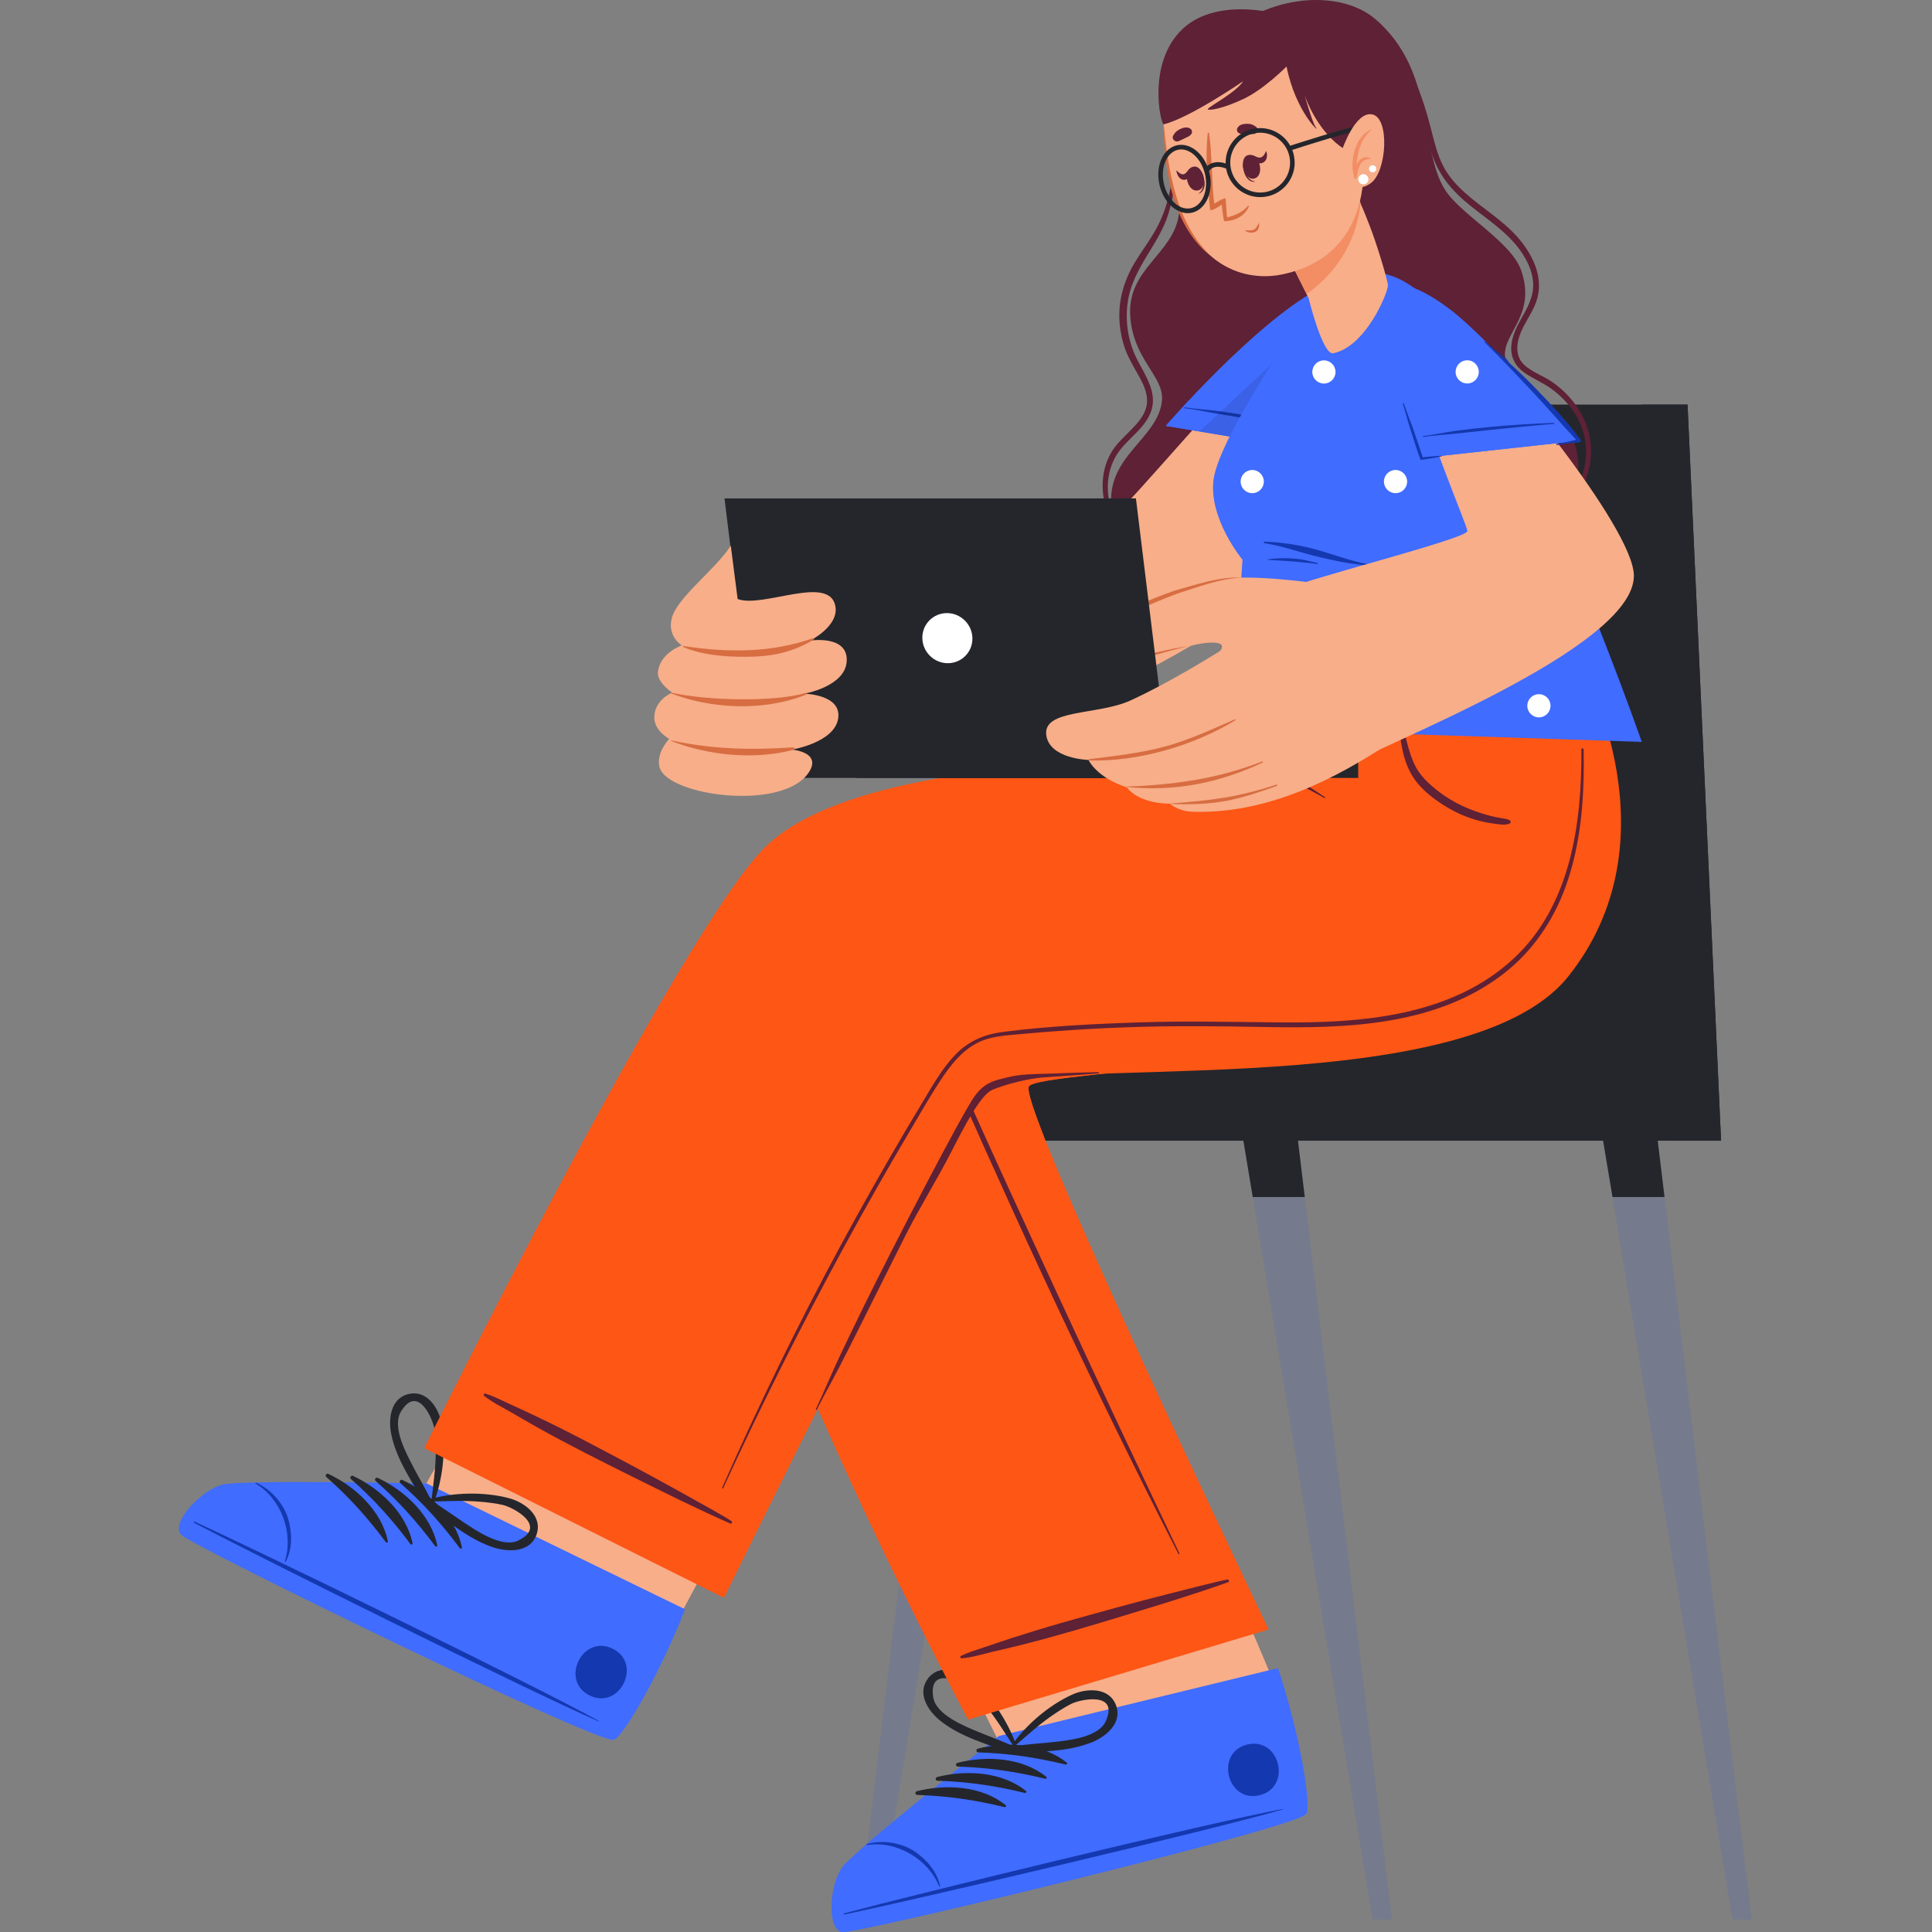 <svg width="100" height="100" viewBox="0 0 100 100" fill="none" xmlns="http://www.w3.org/2000/svg">
<rect x="0" y="0" width="100" height="100" fill="#808080" stroke="none"/>
<g id="Frame 156">
<g id="Group">
<g id="Group_2">
<g id="Group_3">
<path id="Vector" d="M52.555 56.457L51.639 61.957L45.429 99.35H44.429L48.943 61.957L49.612 56.457H52.555Z" fill="#757B8D"/>
<path id="Vector_2" d="M49.612 56.457H52.555L51.639 61.957H48.943L49.612 56.457Z" fill="#24262C"/>
</g>
<g id="Group_4">
<path id="Vector_3" d="M72.047 99.35H71.046L64.839 61.957L63.924 56.457H66.867L67.533 61.957L72.047 99.35Z" fill="#757B8D"/>
<path id="Vector_4" d="M66.869 56.457L67.535 61.957H64.842L63.926 56.457H66.869Z" fill="#24262C"/>
</g>
<g id="Group_5">
<path id="Vector_5" d="M90.668 99.35H89.667L83.46 61.957L82.542 56.457H85.488L86.154 61.957L90.668 99.35Z" fill="#757B8D"/>
<path id="Vector_6" d="M86.156 61.957H83.463L82.544 56.457H85.49L86.156 61.957Z" fill="#24262C"/>
</g>
<path id="Vector_7" d="M89.082 59.043H43.593V54.249H60.623L66.347 20.941H87.347L89.082 59.043Z" fill="#24262C"/>
<path id="Vector_8" d="M89.082 59.043H86.602L84.988 20.941H87.347L89.082 59.043Z" fill="#24262C"/>
</g>
<g id="Group_6">
<g id="Group_7">
<g id="Group_8">
<g id="Group_9">
<path id="Vector_9" d="M43.69 99.902C44.513 99.981 66.916 94.619 67.618 93.891C67.704 93.809 67.261 91.774 66.611 88.995L66.598 88.939C66.191 87.177 59.65 72.941 59.65 72.941L45.13 77.007L51.74 90.219C51.74 90.219 49.008 92.194 46.668 94.071C46.668 94.075 46.662 94.074 46.662 94.078C45.215 95.23 43.968 96.266 43.706 96.601C43.02 97.477 42.863 99.83 43.686 99.902H43.69Z" fill="#F7AE89"/>
<path id="Vector_10" d="M43.694 99.897C44.514 99.976 66.918 94.614 67.626 93.889C67.712 93.807 67.269 91.772 66.619 88.993L66.606 88.94C66.458 88.284 65.448 85.892 64.251 83.148C61.862 83.795 53.297 86.118 50.183 87.083L51.748 90.214C51.748 90.214 49.019 92.192 46.676 94.066C46.676 94.066 46.676 94.066 46.676 94.073C45.23 95.225 43.983 96.261 43.717 96.596C43.032 97.476 42.874 99.828 43.697 99.897H43.694Z" fill="#F7AE89"/>
<g id="Group_10">
<path id="Vector_11" d="M43.618 100.007C44.465 100.08 66.881 94.655 67.606 93.91C67.882 93.628 67.383 90.091 66.149 86.34L51.702 89.854C51.702 89.854 44.327 95.705 43.621 96.611C42.919 97.513 42.772 99.935 43.618 100.007Z" fill="#406CFF"/>
<g id="Group_11">
<g id="Group_12">
<path id="Vector_12" d="M43.719 99.029C47.455 98.028 62.615 94.34 66.385 93.634C66.414 93.627 66.421 93.65 66.391 93.657C62.71 94.73 47.521 98.294 43.735 99.088C43.656 99.104 43.64 99.049 43.722 99.025L43.719 99.029Z" fill="#1438AF"/>
<path id="Vector_13" d="M44.864 95.453C45.747 95.2 46.721 95.413 47.335 95.827C47.925 96.224 48.499 96.844 48.66 97.632C48.663 97.654 48.624 97.664 48.614 97.641C48.043 96.224 46.393 95.252 44.874 95.499C44.845 95.505 44.831 95.459 44.864 95.453Z" fill="#1438AF"/>
<path id="Vector_14" d="M50.613 90.51C52.112 90.126 53.986 90.234 55.216 91.238C55.265 91.278 55.206 91.343 55.157 91.333C53.628 90.963 52.208 90.753 50.63 90.703C50.518 90.7 50.505 90.539 50.61 90.513L50.613 90.51Z" fill="#24262C"/>
<path id="Vector_15" d="M49.559 91.244C51.058 90.86 52.931 90.969 54.161 91.973C54.21 92.012 54.151 92.078 54.102 92.068C52.573 91.697 51.153 91.487 49.575 91.438C49.463 91.434 49.45 91.274 49.555 91.247L49.559 91.244Z" fill="#24262C"/>
<path id="Vector_16" d="M48.508 91.978C50.007 91.595 51.88 91.703 53.11 92.707C53.16 92.746 53.101 92.812 53.051 92.802C51.523 92.431 50.102 92.221 48.524 92.172C48.413 92.169 48.399 92.008 48.504 91.982L48.508 91.978Z" fill="#24262C"/>
<path id="Vector_17" d="M47.457 92.713C48.956 92.329 50.829 92.437 52.06 93.441C52.109 93.481 52.05 93.546 52.001 93.537C50.472 93.166 49.051 92.956 47.473 92.906C47.362 92.903 47.349 92.742 47.454 92.716L47.457 92.713Z" fill="#24262C"/>
<path id="Vector_18" d="M64.563 90.296C66.253 89.892 66.882 92.517 65.19 92.921C63.5 93.325 62.87 90.7 64.563 90.296Z" fill="#1438AF"/>
</g>
<path id="Vector_19" d="M48.019 86.892C48.63 86.075 49.735 86.462 50.365 87.004C51.382 87.883 52.264 89.245 52.661 90.521C52.671 90.554 52.652 90.571 52.625 90.577C52.619 90.692 52.514 90.813 52.386 90.764C51.136 90.282 49.739 89.921 48.675 89.071C48.052 88.575 47.445 87.666 48.023 86.895L48.019 86.892ZM50.637 89.642C51.248 89.895 51.864 90.114 52.465 90.39C52.015 89.704 51.595 89.005 51.077 88.365C50.831 88.06 50.569 87.752 50.283 87.483C49.837 87.066 48.056 86.163 48.301 87.837C48.436 88.759 49.912 89.34 50.637 89.642Z" fill="#24262C"/>
<path id="Vector_20" d="M56.531 90.173C55.271 90.691 53.828 90.645 52.493 90.757C52.355 90.77 52.286 90.622 52.312 90.511C52.289 90.501 52.273 90.475 52.292 90.448C53.031 89.336 54.261 88.276 55.484 87.718C56.239 87.374 57.41 87.314 57.768 88.269C58.102 89.172 57.266 89.871 56.531 90.176V90.173ZM57.23 89.096C57.935 87.561 55.973 87.925 55.429 88.201C55.078 88.378 54.743 88.601 54.418 88.824C53.742 89.293 53.142 89.848 52.519 90.376C53.172 90.281 53.825 90.242 54.481 90.173C55.261 90.087 56.839 89.943 57.23 89.096Z" fill="#24262C"/>
</g>
</g>
</g>
<g id="Group_13">
<path id="Vector_21" d="M50.107 89.008L65.663 84.342C65.663 84.342 52.843 57.614 53.246 56.256C53.515 55.347 72.74 55.284 78.376 50.224C84.209 44.987 79.668 34.699 79.668 34.699L63.505 34.617C63.505 34.617 63.783 37.991 63.163 38.516C62.757 38.867 40.658 40.809 36.426 48.938C32.585 56.315 50.11 89.012 50.11 89.012L50.107 89.008Z" fill="#FE5615"/>
<path id="Vector_22" d="M53.24 56.251C53.171 56.481 53.483 57.442 54.051 58.876L42.434 73.154C38.291 63.707 34.396 52.815 36.417 48.933C40.649 40.805 62.748 38.859 63.157 38.511C63.771 37.986 63.495 34.609 63.495 34.609L73.754 34.662L56.705 55.611C54.651 55.838 53.309 56.015 53.24 56.251Z" fill="#FE5615"/>
<g id="Group_14">
<path id="Vector_23" d="M49.722 85.719C50.125 85.516 50.568 85.391 50.991 85.247C51.441 85.096 51.89 84.941 52.34 84.794C53.229 84.508 54.118 84.236 55.017 83.98C56.824 83.468 58.632 82.969 60.453 82.507C61.401 82.267 63.435 81.739 63.559 81.758C63.618 81.768 63.635 81.87 63.579 81.89C61.821 82.52 60.036 83.058 58.251 83.603C56.47 84.147 54.682 84.682 52.878 85.138C52.376 85.266 51.874 85.378 51.372 85.496C50.847 85.621 50.316 85.791 49.774 85.837C49.722 85.841 49.672 85.742 49.728 85.713L49.722 85.719Z" fill="#5E2135"/>
<path id="Vector_24" d="M78.795 37.778C78.746 37.24 78.684 36.698 78.624 36.16C78.618 36.098 78.519 36.098 78.526 36.16C78.743 38.346 78.962 40.584 78.562 42.763C78.185 44.8 77.188 46.586 75.675 47.996C72.47 50.989 67.986 51.869 63.806 52.581C61.414 52.988 59.006 53.303 56.592 53.539C55.408 53.654 54.223 53.749 53.036 53.825C51.861 53.897 50.68 53.91 49.506 53.975C49.135 53.995 48.804 54.166 48.859 54.589C48.896 54.845 49.04 55.098 49.142 55.331C49.266 55.616 49.394 55.902 49.519 56.187C49.991 57.254 50.464 58.32 50.943 59.387C51.927 61.582 52.924 63.771 53.938 65.953C55.946 70.288 58.032 74.587 60.188 78.846C60.456 79.374 60.722 79.903 60.995 80.431C61.011 80.467 61.063 80.431 61.047 80.402C58.987 76.086 56.946 71.758 54.935 67.417C53.938 65.261 52.941 63.108 51.953 60.949C51.461 59.869 50.969 58.789 50.483 57.707C50.241 57.165 49.998 56.624 49.755 56.082C49.634 55.81 49.512 55.541 49.391 55.268C49.289 55.042 48.925 54.504 49.178 54.294C49.345 54.153 49.696 54.202 49.9 54.195C50.211 54.185 50.526 54.176 50.838 54.166C51.431 54.146 52.025 54.123 52.619 54.094C53.823 54.035 55.024 53.953 56.221 53.847C58.57 53.644 60.913 53.345 63.242 52.971C67.395 52.302 71.909 51.55 75.232 48.761C76.699 47.531 77.85 45.949 78.418 44.111C79.051 42.067 78.992 39.885 78.795 37.778Z" fill="#5E2135"/>
</g>
</g>
</g>
<g id="Group_15">
<g id="Group_16">
<path id="Vector_25" d="M9.517 79.412C10.101 79.996 30.776 90.159 31.783 90.047C31.901 90.041 32.859 88.19 34.129 85.634L34.155 85.584C34.965 83.97 42.32 70.381 42.32 70.381L29.457 63.867L21.898 77.088C21.898 77.088 18.536 76.869 15.534 76.819C15.531 76.819 15.528 76.819 15.524 76.819C13.674 76.783 12.057 76.787 11.637 76.875C10.551 77.111 8.93 78.824 9.517 79.405V79.412Z" fill="#F7AE89"/>
<path id="Vector_26" d="M9.519 79.41C10.102 79.995 30.777 90.157 31.784 90.046C31.902 90.039 32.86 88.189 34.13 85.636L34.156 85.586C34.212 85.475 34.271 85.36 34.33 85.245C34.369 85.163 34.412 85.081 34.458 84.999C34.52 84.877 34.586 84.756 34.651 84.635C35.212 83.572 36.131 81.855 37.145 79.972L24.029 73.359L21.896 77.091C21.896 77.091 18.534 76.871 15.532 76.821C15.529 76.821 15.525 76.821 15.522 76.821C13.675 76.789 12.051 76.789 11.638 76.877C10.552 77.117 8.928 78.826 9.515 79.407L9.519 79.41Z" fill="#F7AE89"/>
<g id="Group_17">
<path id="Vector_27" d="M9.389 79.45C9.996 80.047 30.72 90.171 31.753 90.056C32.147 90.017 34.017 86.971 35.457 83.296L22.088 76.785C22.088 76.785 12.677 76.589 11.555 76.835C10.439 77.084 8.779 78.853 9.386 79.45H9.389Z" fill="#406CFF"/>
<g id="Group_18">
<g id="Group_19">
<path id="Vector_28" d="M10.087 78.767C13.604 80.378 27.632 87.21 30.985 89.071C31.011 89.087 31.001 89.103 30.975 89.094C27.455 87.571 13.482 80.627 10.061 78.826C9.989 78.786 10.015 78.734 10.09 78.77L10.087 78.767Z" fill="#1438AF"/>
<path id="Vector_29" d="M13.251 76.742C14.091 77.11 14.704 77.897 14.914 78.606C15.114 79.289 15.16 80.132 14.786 80.841C14.776 80.861 14.737 80.841 14.743 80.821C15.209 79.364 14.556 77.566 13.228 76.788C13.201 76.772 13.221 76.732 13.251 76.746V76.742Z" fill="#1438AF"/>
<path id="Vector_30" d="M20.828 76.603C22.229 77.263 23.601 78.543 23.909 80.101C23.922 80.16 23.833 80.177 23.804 80.137C22.862 78.874 21.904 77.807 20.72 76.764C20.638 76.692 20.727 76.557 20.828 76.603Z" fill="#24262C"/>
<path id="Vector_31" d="M19.551 76.494C20.952 77.153 22.323 78.433 22.631 79.992C22.645 80.051 22.556 80.067 22.526 80.028C21.585 78.764 20.627 77.698 19.443 76.654C19.361 76.582 19.449 76.448 19.551 76.494Z" fill="#24262C"/>
<path id="Vector_32" d="M18.274 76.392C19.674 77.052 21.046 78.332 21.354 79.89C21.367 79.949 21.279 79.966 21.249 79.926C20.308 78.663 19.35 77.597 18.165 76.553C18.083 76.481 18.172 76.346 18.274 76.392Z" fill="#24262C"/>
<path id="Vector_33" d="M16.996 76.287C18.397 76.946 19.768 78.226 20.077 79.785C20.09 79.844 20.001 79.86 19.972 79.821C19.03 78.558 18.072 77.491 16.888 76.448C16.806 76.375 16.895 76.241 16.996 76.287Z" fill="#24262C"/>
<path id="Vector_34" d="M31.71 85.336C33.269 86.104 32.081 88.526 30.52 87.758C28.961 86.99 30.149 84.568 31.71 85.336Z" fill="#1438AF"/>
</g>
<path id="Vector_35" d="M21.137 72.157C22.124 71.918 22.734 72.922 22.872 73.739C23.095 75.064 22.908 76.676 22.4 77.913C22.386 77.942 22.36 77.946 22.337 77.933C22.259 78.018 22.101 78.044 22.032 77.923C21.376 76.754 20.53 75.586 20.254 74.251C20.093 73.47 20.201 72.383 21.14 72.157H21.137ZM21.399 75.947C21.707 76.531 22.042 77.093 22.331 77.686C22.419 76.873 22.544 76.065 22.554 75.242C22.557 74.848 22.554 74.444 22.505 74.054C22.426 73.447 21.629 71.619 20.753 73.063C20.27 73.86 21.035 75.248 21.402 75.944L21.399 75.947Z" fill="#24262C"/>
<path id="Vector_36" d="M25.602 80.114C24.299 79.707 23.22 78.752 22.121 77.987C22.006 77.909 22.049 77.754 22.141 77.682C22.131 77.659 22.134 77.63 22.164 77.62C23.443 77.233 25.067 77.203 26.363 77.551C27.163 77.768 28.105 78.47 27.77 79.431C27.456 80.34 26.363 80.347 25.602 80.111V80.114ZM26.829 79.733C28.351 78.998 26.609 78.03 26.012 77.892C25.628 77.804 25.228 77.761 24.838 77.728C24.017 77.656 23.204 77.702 22.384 77.715C22.948 78.06 23.476 78.447 24.024 78.811C24.68 79.244 25.989 80.14 26.829 79.737V79.733Z" fill="#24262C"/>
</g>
</g>
</g>
<g id="Group_20">
<path id="Vector_37" d="M21.96 74.953L37.471 82.704C37.471 82.704 49.576 58.086 50.905 56.498C52.676 54.385 75.736 57.371 81.175 50.538C86.801 43.477 81.979 34.705 81.979 34.705L64.424 34.695C64.424 34.695 64.372 36.641 65.385 39.49C65.385 39.49 45.311 38.295 39.633 43.818C35.273 48.058 21.96 74.953 21.96 74.953Z" fill="#FE5615"/>
<g id="Group_21">
<path id="Vector_38" d="M68.582 41.264C67.677 40.651 66.758 40.07 65.79 39.558C65.302 39.298 64.298 38.855 63.674 38.705C63.163 38.58 62.94 38.544 63.419 38.77C63.694 38.901 64.219 39.151 64.711 39.384C64.619 39.384 64.527 39.377 64.439 39.374C64.094 39.358 63.75 39.344 63.402 39.335C62.726 39.318 62.05 39.322 61.378 39.318C60.007 39.312 58.652 39.44 57.287 39.508C57.251 39.508 57.251 39.568 57.287 39.564C58.652 39.518 60.02 39.594 61.385 39.587C62.06 39.587 62.736 39.604 63.409 39.617C63.74 39.623 64.068 39.63 64.399 39.633C64.672 39.636 64.96 39.66 65.239 39.633C65.387 39.702 65.518 39.764 65.617 39.81C66.611 40.28 67.598 40.769 68.556 41.307C68.585 41.323 68.615 41.284 68.585 41.264H68.582Z" fill="#5E2135"/>
<path id="Vector_39" d="M64.009 34.038C64.186 34.865 64.341 35.702 64.547 36.522C64.642 36.9 64.737 37.284 64.865 37.651C64.974 37.96 65.144 38.317 65.495 38.396C65.902 38.488 66.03 38.143 66.007 37.805C65.984 37.428 65.899 37.047 65.837 36.676C65.764 36.247 65.692 35.817 65.63 35.387C65.597 35.17 65.564 34.957 65.535 34.74C65.528 34.685 65.502 34.274 65.476 34.156C65.472 34.166 65.466 34.176 65.453 34.173C65.449 34.173 65.443 34.173 65.44 34.173C65.43 34.173 65.417 34.163 65.417 34.15C65.417 34.117 65.417 34.11 65.44 34.087C65.449 34.078 65.466 34.078 65.476 34.087C65.551 34.133 65.554 34.238 65.577 34.32C65.636 34.53 65.699 34.74 65.751 34.954C65.853 35.351 65.948 35.748 66.037 36.145C66.122 36.545 66.207 36.942 66.289 37.343C66.352 37.641 66.427 37.956 66.338 38.258C66.24 38.586 65.968 38.747 65.676 38.76C65.689 38.786 65.705 38.813 65.715 38.842C65.748 38.924 65.771 39.013 65.8 39.095C65.83 39.18 65.853 39.266 65.876 39.354C65.886 39.397 65.892 39.44 65.896 39.482C65.899 39.531 65.889 39.577 65.896 39.623C65.902 39.696 65.8 39.738 65.768 39.666C65.748 39.623 65.718 39.59 65.695 39.548C65.672 39.505 65.656 39.456 65.64 39.407C65.613 39.325 65.594 39.239 65.574 39.157C65.558 39.072 65.535 38.99 65.522 38.905C65.515 38.855 65.515 38.803 65.512 38.754C65.344 38.731 65.18 38.668 65.043 38.557C64.803 38.363 64.669 38.074 64.577 37.789C64.465 37.444 64.38 37.087 64.295 36.732C64.085 35.856 63.914 34.967 63.862 34.068C63.855 33.972 63.989 33.943 64.013 34.041L64.009 34.038Z" fill="#455A64"/>
<path id="Vector_40" d="M72.471 36.4C72.53 36.81 72.566 37.224 72.645 37.631C72.724 38.028 72.819 38.428 72.934 38.819C73.045 39.189 73.186 39.567 73.4 39.895C73.606 40.213 73.882 40.489 74.171 40.735C74.735 41.214 75.378 41.601 76.063 41.874C76.408 42.011 76.765 42.13 77.123 42.225C77.31 42.274 77.5 42.313 77.694 42.343C77.855 42.369 78.012 42.379 78.153 42.464C78.212 42.501 78.199 42.596 78.14 42.625C77.891 42.737 77.546 42.658 77.287 42.625C76.982 42.583 76.677 42.52 76.382 42.435C75.784 42.261 75.207 41.985 74.682 41.651C74.167 41.319 73.652 40.912 73.281 40.423C72.898 39.915 72.691 39.327 72.57 38.71C72.422 37.969 72.33 37.165 72.396 36.41C72.399 36.367 72.468 36.361 72.474 36.407L72.471 36.4Z" fill="#5E2135"/>
<path id="Vector_41" d="M25.109 72.131C25.542 72.259 25.949 72.472 26.355 72.659C26.785 72.856 27.218 73.053 27.645 73.256C28.488 73.657 29.321 74.07 30.148 74.503C31.811 75.373 33.471 76.252 35.111 77.165C35.968 77.64 37.805 78.654 37.883 78.753C37.919 78.802 37.861 78.884 37.808 78.861C36.099 78.11 34.429 77.276 32.759 76.446C31.089 75.616 29.423 74.782 27.796 73.873C27.346 73.621 26.903 73.358 26.454 73.099C25.985 72.83 25.483 72.587 25.056 72.249C25.014 72.216 25.046 72.108 25.109 72.127V72.131Z" fill="#5E2135"/>
<path id="Vector_42" d="M81.966 38.79C81.966 38.714 81.848 38.718 81.851 38.79C81.884 42.603 81.297 46.866 78.361 49.599C75.142 52.598 70.503 52.956 66.327 52.92C63.929 52.9 61.538 52.838 59.139 52.913C56.731 52.989 54.3 53.107 51.909 53.412C50.944 53.537 50.134 53.885 49.452 54.587C48.789 55.273 48.313 56.116 47.825 56.927C46.617 58.925 45.449 60.947 44.321 62.988C42.074 67.047 39.997 71.195 38.084 75.421C37.848 75.947 37.612 76.472 37.379 77C37.363 77.036 37.415 77.066 37.432 77.029C39.374 72.786 41.473 68.616 43.701 64.517C44.816 62.466 45.968 60.438 47.159 58.43C47.72 57.485 48.261 56.52 48.884 55.617C49.435 54.82 50.124 54.069 51.082 53.78C51.656 53.606 52.273 53.576 52.867 53.52C53.48 53.465 54.09 53.412 54.704 53.37C55.898 53.281 57.096 53.215 58.293 53.173C60.711 53.084 63.122 53.114 65.54 53.16C69.736 53.235 74.319 53.091 77.799 50.419C79.305 49.264 80.388 47.679 81.034 45.901C81.69 44.089 81.927 42.144 81.969 40.224C81.979 39.745 81.979 39.262 81.969 38.783L81.966 38.79Z" fill="#5E2135"/>
<path id="Vector_43" d="M56.844 55.492C55.987 55.509 55.131 55.545 54.275 55.571C53.563 55.594 52.848 55.587 52.149 55.761C51.503 55.922 50.988 56.001 50.456 56.726C49.794 57.632 46.191 64.595 44.679 67.677C44.259 68.533 43.846 69.389 43.439 70.249C43.019 71.138 42.648 72.051 42.228 72.94C42.212 72.973 42.261 72.999 42.278 72.966C42.648 72.221 43.062 71.499 43.442 70.761C43.826 70.023 44.197 69.278 44.571 68.533C45.322 67.03 46.073 65.527 46.828 64.024C47.576 62.538 48.485 61.087 49.246 59.604C49.886 58.357 50.755 56.657 51.365 56.408C52.08 56.112 53.248 55.817 54.016 55.765C54.961 55.699 55.902 55.64 56.847 55.561C56.89 55.558 56.89 55.492 56.847 55.492H56.844Z" fill="#5E2135"/>
</g>
</g>
</g>
</g>
<g id="Group_22">
<path id="Vector_44" d="M71.166 0.968C74.332 3.682 73.45 7.643 74.772 9.789C75.579 11.102 78.213 12.49 78.738 14.003C79.597 16.49 77.491 17.383 77.964 18.735C78.633 20.648 81.195 20.5 81.654 23.634C82.117 26.768 78.669 30.099 70.494 31.001C62.315 31.903 57.824 28.907 57.532 26.253C57.24 23.595 59.96 22.712 60.144 20.726C60.262 19.46 58.582 18.574 58.497 16.241C58.411 13.907 60.685 13.146 61.01 11.164C61.338 9.172 60.288 4.365 63.198 1.907C66.111 -0.551 69.602 -0.371 71.163 0.972L71.166 0.968Z" fill="#5E2135"/>
<path id="Vector_45" d="M70.798 1.036C71.7 1.67 72.386 2.487 72.901 3.461C73.432 4.475 73.787 5.571 74.069 6.677C74.236 7.33 74.39 8 74.705 8.604C74.978 9.125 75.368 9.565 75.804 9.959C76.69 10.759 77.743 11.367 78.54 12.266C79.291 13.119 79.879 14.258 79.577 15.416C79.413 16.046 78.996 16.561 78.74 17.152C78.494 17.71 78.396 18.402 78.875 18.868C79.285 19.265 79.876 19.446 80.341 19.771C80.797 20.089 81.204 20.479 81.535 20.929C82.208 21.841 82.5 22.954 82.287 24.076C81.805 26.619 79.419 28.066 77.215 28.979C76.906 29.107 76.598 29.228 76.29 29.353C76.241 29.372 76.201 29.303 76.25 29.28C78.462 28.289 81.027 27.128 81.877 24.657C82.26 23.544 82.136 22.366 81.496 21.375C81.188 20.899 80.784 20.483 80.328 20.145C79.882 19.817 79.37 19.613 78.918 19.301C78.458 18.986 78.196 18.52 78.222 17.956C78.252 17.359 78.544 16.837 78.832 16.328C79.137 15.79 79.397 15.249 79.354 14.615C79.314 14.021 79.039 13.46 78.701 12.981C78.012 12.007 76.995 11.367 76.08 10.628C75.161 9.887 74.426 9.03 74.088 7.875C73.918 7.291 73.813 6.69 73.669 6.103C73.534 5.558 73.377 5.014 73.18 4.485C72.796 3.438 72.248 2.424 71.451 1.634C71.241 1.427 71.021 1.24 70.775 1.079C70.749 1.059 70.775 1.017 70.801 1.036H70.798Z" fill="#5E2135"/>
<path id="Vector_46" d="M57.168 24.3C57.27 23.87 57.46 23.457 57.732 23.109C58.018 22.748 58.362 22.443 58.677 22.111C58.976 21.796 59.258 21.442 59.346 21.005C59.451 20.484 59.231 19.982 58.985 19.532C58.73 19.059 58.441 18.613 58.254 18.108C58.073 17.619 57.972 17.104 57.942 16.582C57.883 15.496 58.201 14.462 58.766 13.54C59.044 13.084 59.359 12.651 59.642 12.194C59.953 11.692 60.196 11.171 60.367 10.606C60.734 9.376 60.813 8.076 61.114 6.826C61.423 5.546 61.882 4.306 62.443 3.118C62.456 3.088 62.499 3.118 62.486 3.144C61.977 4.217 61.6 5.339 61.325 6.494C61.065 7.591 60.964 8.703 60.77 9.809C60.675 10.35 60.553 10.888 60.357 11.404C60.17 11.883 59.917 12.332 59.648 12.772C59.097 13.675 58.526 14.564 58.372 15.63C58.221 16.687 58.401 17.747 58.9 18.692C59.33 19.506 59.934 20.402 59.556 21.353C59.238 22.16 58.47 22.643 57.959 23.309C57.398 24.044 57.233 24.992 57.404 25.895C57.844 28.185 60.14 29.321 62.286 29.436C62.351 29.439 62.351 29.541 62.286 29.541C60.419 29.518 58.385 28.697 57.509 26.948C57.102 26.138 56.958 25.183 57.168 24.297V24.3Z" fill="#5E2135"/>
</g>
<g id="Group_23">
<g id="Group_24">
<path id="Vector_47" d="M69.768 17.503C68.988 20.716 63.876 31.945 62.059 33.16C59.956 34.567 48.818 40.195 46.719 39.516C45.99 39.28 42.88 31.506 44.278 30.902C48.543 29.054 56.587 27.656 57.722 26.665C58.473 26.012 63.017 20.703 67.18 16.237C68.755 14.55 70.274 15.426 69.768 17.5V17.503Z" fill="#F7AE89"/>
<g id="Group_25">
<path id="Vector_48" d="M70.36 17.308C69.966 19.392 68.162 23.346 68.162 23.346L60.341 22.043C60.341 22.043 64.845 16.846 68.139 15.024C69.461 14.292 70.76 15.195 70.36 17.305V17.308Z" fill="#406CFF"/>
<path id="Vector_49" d="M70.36 17.308C69.966 19.392 68.162 23.346 68.162 23.346L60.341 22.043C60.341 22.043 64.845 16.846 68.139 15.024C69.461 14.292 70.76 15.195 70.36 17.305V17.308Z" fill="#406CFF"/>
<path id="Vector_50" d="M67.924 19.249C67.924 19.58 68.193 19.849 68.525 19.849C68.856 19.849 69.125 19.58 69.125 19.249C69.125 18.918 68.856 18.648 68.525 18.648C68.193 18.648 67.924 18.918 67.924 19.249Z" fill="white"/>
<path id="Vector_51" d="M68.284 22.28C67.136 22.011 65.984 21.759 64.823 21.555C64.242 21.453 63.661 21.361 63.078 21.279C62.497 21.198 61.903 21.174 61.322 21.083C61.29 21.076 61.283 21.128 61.316 21.132C61.9 21.191 62.48 21.332 63.058 21.424C63.639 21.516 64.219 21.611 64.8 21.713C65.958 21.91 67.119 22.106 68.274 22.33C68.307 22.336 68.31 22.287 68.281 22.28H68.284Z" fill="#1438AF"/>
<path id="Vector_52" opacity="0.1" d="M62.084 22.337L68.163 23.348C68.163 23.348 69.968 19.397 70.358 17.306C70.558 16.23 70.322 15.472 69.863 15.078L62.081 22.337H62.084Z" fill="black"/>
</g>
</g>
<g id="Group_26">
<g id="Group_27">
<path id="Vector_53" d="M63.712 37.7L84.977 38.399C84.977 38.399 78.524 19.875 73.849 15.451C71.723 13.44 69.791 13.883 68.219 15.359C67.829 15.727 63.108 22.536 62.813 24.826C62.55 26.851 64.312 28.971 64.312 28.971L63.712 37.7Z" fill="#406CFF"/>
<path id="Vector_54" d="M79.053 24.927C79.053 25.258 79.322 25.527 79.654 25.527C79.709 25.527 79.765 25.521 79.818 25.501C79.654 25.14 79.49 24.782 79.322 24.428C79.158 24.533 79.053 24.717 79.053 24.927ZM72.233 24.326C72.564 24.326 72.833 24.595 72.833 24.927C72.833 25.258 72.564 25.527 72.233 25.527C71.901 25.527 71.632 25.258 71.632 24.927C71.632 24.595 71.901 24.326 72.233 24.326ZM64.815 24.326C65.147 24.326 65.416 24.595 65.416 24.927C65.416 25.258 65.147 25.527 64.815 25.527C64.484 25.527 64.215 25.258 64.215 24.927C64.215 24.595 64.484 24.326 64.815 24.326ZM75.943 18.652C76.275 18.652 76.543 18.921 76.543 19.253C76.543 19.584 76.275 19.853 75.943 19.853C75.612 19.853 75.343 19.584 75.343 19.253C75.343 18.921 75.612 18.652 75.943 18.652ZM68.526 18.652C68.857 18.652 69.126 18.921 69.126 19.253C69.126 19.584 68.857 19.853 68.526 19.853C68.194 19.853 67.925 19.584 67.925 19.253C67.925 18.921 68.194 18.652 68.526 18.652ZM79.654 35.93C79.985 35.93 80.254 36.199 80.254 36.53C80.254 36.861 79.985 37.131 79.654 37.131C79.322 37.131 79.053 36.861 79.053 36.53C79.053 36.199 79.322 35.93 79.654 35.93ZM72.233 35.93C72.564 35.93 72.833 36.199 72.833 36.53C72.833 36.861 72.564 37.131 72.233 37.131C71.901 37.131 71.632 36.861 71.632 36.53C71.632 36.199 71.901 35.93 72.233 35.93ZM64.815 35.93C65.147 35.93 65.416 36.199 65.416 36.53C65.416 36.861 65.147 37.131 64.815 37.131C64.484 37.131 64.215 36.861 64.215 36.53C64.215 36.199 64.484 35.93 64.815 35.93ZM75.943 30.256C76.275 30.256 76.543 30.525 76.543 30.856C76.543 31.188 76.275 31.457 75.943 31.457C75.612 31.457 75.343 31.188 75.343 30.856C75.343 30.525 75.612 30.256 75.943 30.256ZM68.526 30.256C68.857 30.256 69.126 30.525 69.126 30.856C69.126 31.188 68.857 31.457 68.526 31.457C68.194 31.457 67.925 31.188 67.925 30.856C67.925 30.525 68.194 30.256 68.526 30.256Z" fill="white"/>
</g>
<path id="Vector_55" d="M65.625 28.949C66.052 28.89 66.488 28.874 66.915 28.91C67.118 28.926 67.321 28.946 67.522 28.985C67.748 29.031 67.968 29.093 68.191 29.143C68.227 29.149 68.21 29.208 68.174 29.198C67.954 29.152 67.725 29.136 67.499 29.116C67.292 29.1 67.088 29.07 66.885 29.057C66.465 29.028 66.045 28.998 65.625 28.979C65.609 28.979 65.606 28.952 65.625 28.949Z" fill="#1438AF"/>
<path id="Vector_56" d="M65.448 28.035C66.416 28.075 67.344 28.216 68.276 28.488C69.231 28.767 70.185 29.141 71.176 29.259C71.212 29.262 71.212 29.322 71.176 29.318C70.7 29.266 70.228 29.213 69.756 29.141C69.283 29.069 68.821 28.951 68.355 28.849C67.38 28.632 66.439 28.268 65.451 28.114C65.406 28.107 65.406 28.038 65.451 28.038L65.448 28.035Z" fill="#1438AF"/>
</g>
<g id="Group_28">
<g id="Group_29">
<path id="Vector_57" d="M71.84 14.761C71.846 15.148 70.695 17.948 69.005 18.285C68.457 18.394 67.729 15.421 67.729 15.421L67.624 15.214L66.174 12.313L69.206 9.101L69.652 8.664C69.652 8.664 69.996 9.484 70.416 10.508C70.436 10.554 70.455 10.603 70.475 10.653C70.501 10.709 70.524 10.764 70.547 10.82C70.613 10.971 70.678 11.129 70.737 11.286C70.784 11.404 70.833 11.519 70.879 11.647C70.928 11.772 70.971 11.896 71.02 12.021C71.472 13.275 71.833 14.597 71.84 14.761Z" fill="#F7AE89"/>
<path id="Vector_58" d="M70.422 10.508C70.15 13.173 68.444 14.656 67.63 15.214L66.18 12.313L69.211 9.101L69.657 8.664C69.657 8.664 70.002 9.484 70.422 10.508Z" fill="#F38D64"/>
</g>
<g id="Group_30">
<path id="Vector_59" d="M60.507 8.944C61.658 14.523 65.126 14.461 66.33 14.211C67.422 13.985 71.106 13.076 70.539 7.409C69.971 1.741 67.015 0.514 64.493 0.901C61.97 1.289 59.358 3.366 60.51 8.944H60.507Z" fill="#F7AE89"/>
<path id="Vector_60" d="M62.699 13.276C60.862 11.55 60.475 8.833 60.236 6.438C60.232 8.784 60.718 11.77 62.699 13.276Z" fill="#D86D42"/>
<g id="Group_31">
<path id="Vector_61" d="M60.991 7.309C61.119 7.263 61.227 7.2 61.349 7.145C61.486 7.079 61.601 7.043 61.68 6.908C61.723 6.836 61.69 6.715 61.624 6.669C61.47 6.557 61.283 6.593 61.116 6.665C60.935 6.744 60.814 6.849 60.722 7.023C60.633 7.194 60.824 7.371 60.991 7.312V7.309Z" fill="#5E2135"/>
<path id="Vector_62" d="M64.896 6.936C64.761 6.949 64.637 6.942 64.502 6.942C64.351 6.942 64.23 6.959 64.099 6.874C64.03 6.828 64.004 6.706 64.043 6.634C64.132 6.463 64.319 6.417 64.499 6.408C64.696 6.398 64.85 6.44 65.008 6.559C65.162 6.673 65.07 6.916 64.893 6.936H64.896Z" fill="#5E2135"/>
<g id="Group_32">
<g id="Group_33">
<path id="Vector_63" d="M64.33 8.496C64.33 8.496 64.363 8.509 64.367 8.522C64.432 8.903 64.573 9.333 64.941 9.389C64.95 9.389 64.954 9.408 64.941 9.412C64.511 9.438 64.33 8.87 64.327 8.496H64.33Z" fill="#5E2135"/>
<path id="Vector_64" d="M64.589 8.032C65.189 7.861 65.488 9.076 64.933 9.236C64.386 9.394 64.087 8.176 64.589 8.032Z" fill="#5E2135"/>
</g>
<path id="Vector_65" d="M64.842 8.036C64.967 8.079 65.098 8.174 65.229 8.154C65.38 8.131 65.462 7.977 65.528 7.833C65.534 7.816 65.547 7.826 65.551 7.843C65.613 8.075 65.58 8.335 65.341 8.433C65.121 8.522 64.908 8.354 64.79 8.135C64.766 8.095 64.79 8.02 64.839 8.036H64.842Z" fill="#5E2135"/>
</g>
<g id="Group_34">
<g id="Group_35">
<path id="Vector_66" d="M62.215 8.93C62.215 8.93 62.188 8.956 62.195 8.969C62.303 9.343 62.362 9.786 62.054 9.999C62.044 10.006 62.051 10.026 62.064 10.019C62.464 9.855 62.379 9.264 62.215 8.93Z" fill="#5E2135"/>
<path id="Vector_67" d="M61.781 8.626C61.164 8.734 61.426 9.958 61.997 9.857C62.558 9.758 62.299 8.534 61.781 8.626Z" fill="#5E2135"/>
</g>
<path id="Vector_68" d="M61.543 8.761C61.461 8.846 61.389 8.984 61.277 9.017C61.146 9.053 61.018 8.942 60.907 8.833C60.893 8.824 60.887 8.833 60.89 8.85C60.933 9.086 61.064 9.312 61.297 9.309C61.51 9.309 61.618 9.073 61.625 8.83C61.625 8.784 61.579 8.725 61.546 8.761H61.543Z" fill="#5E2135"/>
</g>
<path id="Vector_69" d="M65.133 11.578C65.071 11.693 65.015 11.837 64.884 11.89C64.759 11.939 64.588 11.926 64.457 11.913C64.444 11.913 64.438 11.929 64.447 11.936C64.585 12.05 64.815 12.08 64.979 11.998C65.139 11.919 65.179 11.749 65.176 11.585C65.176 11.562 65.143 11.562 65.136 11.578H65.133Z" fill="#D86D42"/>
<path id="Vector_70" d="M63.238 10.585C63.238 10.585 63.291 11.166 63.353 11.432C63.36 11.458 63.425 11.455 63.517 11.438C63.521 11.438 63.524 11.438 63.527 11.438C64.013 11.402 64.449 11.13 64.646 10.68C64.659 10.651 64.62 10.631 64.597 10.654C64.305 10.992 63.934 11.149 63.521 11.254C63.484 11.185 63.462 10.254 63.419 10.26C63.271 10.283 63.009 10.447 62.848 10.539C62.7 9.328 62.75 8.107 62.586 6.903C62.579 6.86 62.517 6.86 62.513 6.903C62.372 8.183 62.513 9.578 62.632 10.831C62.645 10.989 63.147 10.66 63.242 10.588L63.238 10.585Z" fill="#D86D42"/>
</g>
<path id="Vector_71" d="M70.213 7.928C69.596 7.994 67.723 6.582 67.175 3.642C67.175 3.642 67.848 6.248 68.113 6.602C68.379 6.957 67.064 5.808 66.591 3.442C66.591 3.442 65.436 4.614 64.367 5.119C63.297 5.624 62.608 5.729 62.517 5.66C62.422 5.591 63.986 4.794 64.347 4.203C64.347 4.203 61.595 6.097 60.237 6.435C60.079 6.474 59.338 3.232 61.231 1.48C63.123 -0.269 66.749 0.663 67.802 1.385C67.802 1.385 68.891 1.355 70.315 2.737C71.738 4.115 70.879 7.856 70.216 7.928H70.213Z" fill="#5E2135"/>
<g id="Group_36">
<path id="Vector_72" d="M65.817 10.104C66.568 9.842 67.08 9.09 67.004 8.26C66.919 7.279 66.05 6.55 65.069 6.636C64.088 6.721 63.36 7.591 63.445 8.572C63.53 9.553 64.4 10.281 65.38 10.196C65.531 10.183 65.679 10.15 65.814 10.104H65.817ZM64.715 6.957C64.833 6.915 64.96 6.888 65.092 6.875C65.941 6.8 66.693 7.433 66.768 8.283C66.844 9.133 66.21 9.888 65.361 9.96C64.511 10.035 63.757 9.402 63.684 8.552C63.622 7.833 64.062 7.184 64.715 6.954V6.957Z" fill="#24262C"/>
<path id="Vector_73" d="M61.809 10.976C62.456 10.749 62.81 9.883 62.607 8.974C62.505 8.515 62.275 8.111 61.967 7.839C61.645 7.556 61.275 7.442 60.92 7.52C60.566 7.599 60.278 7.858 60.107 8.252C59.943 8.633 59.91 9.095 60.012 9.555C60.228 10.516 60.983 11.169 61.698 11.009C61.737 10.999 61.773 10.989 61.809 10.976ZM60.881 7.78C60.911 7.77 60.94 7.76 60.97 7.753C61.245 7.691 61.544 7.786 61.806 8.016C62.078 8.255 62.279 8.616 62.374 9.027C62.561 9.86 62.236 10.644 61.645 10.776C61.058 10.907 60.428 10.336 60.241 9.502C60.15 9.092 60.179 8.682 60.323 8.347C60.448 8.062 60.645 7.862 60.881 7.78Z" fill="#24262C"/>
<path id="Vector_74" d="M63.549 8.763L63.66 8.55C63.345 8.386 62.666 8.225 62.345 8.777L62.551 8.898C62.84 8.402 63.522 8.747 63.552 8.763H63.549Z" fill="#24262C"/>
<path id="Vector_75" d="M71.418 7.472L71.602 7.317C71.529 7.232 70.886 6.484 70.348 6.517C69.843 6.549 66.786 7.541 66.654 7.583L66.73 7.81C67.606 7.524 69.974 6.779 70.362 6.756C70.719 6.737 71.244 7.265 71.418 7.472Z" fill="#24262C"/>
</g>
<g id="Group_37">
<g id="Group_38">
<path id="Vector_76" d="M70.974 9.464C70.895 9.526 70.816 9.569 70.741 9.605C70.652 9.651 70.567 9.674 70.485 9.687C70.357 9.713 70.242 9.703 70.14 9.68C70.045 9.661 69.96 9.625 69.888 9.582C69.698 9.477 69.589 9.336 69.589 9.336L69.455 7.787C69.455 7.787 70.137 5.729 71.036 5.923C71.938 6.117 71.781 8.853 70.974 9.46V9.464Z" fill="#F7AE89"/>
<path id="Vector_77" d="M70.973 6.706C70.973 6.706 70.996 6.72 70.986 6.729C70.428 7.176 70.267 7.868 70.215 8.547C70.333 8.255 70.553 8.049 70.937 8.18C70.956 8.186 70.95 8.216 70.93 8.219C70.651 8.242 70.477 8.344 70.366 8.603C70.284 8.787 70.254 9 70.218 9.197C70.205 9.263 70.094 9.263 70.097 9.191C70.097 9.184 70.097 9.181 70.097 9.174C69.838 8.367 70.13 7.044 70.976 6.703L70.973 6.706Z" fill="#F38D64"/>
</g>
<path id="Vector_78" d="M70.831 9.256C70.844 9.401 70.736 9.529 70.591 9.542C70.447 9.555 70.319 9.447 70.306 9.302C70.293 9.158 70.401 9.03 70.546 9.017C70.69 9.004 70.818 9.112 70.831 9.256Z" fill="white"/>
<path id="Vector_79" d="M71.234 8.719C71.243 8.821 71.168 8.913 71.066 8.922C70.965 8.932 70.873 8.857 70.863 8.755C70.853 8.653 70.928 8.561 71.03 8.552C71.132 8.542 71.224 8.617 71.234 8.719Z" fill="white"/>
</g>
</g>
</g>
<g id="Group_39">
<g id="Group_40">
<path id="Vector_80" d="M75.089 16.489C77.435 18.691 84.583 27.338 84.57 29.812C84.551 33.58 71.366 38.584 69.302 39.831C68.423 40.362 65.32 31.201 66.248 30.613C67.058 30.101 75.969 27.889 75.949 27.486C75.932 27.148 74.013 22.882 72.56 17.69C71.422 13.621 73.862 15.341 75.086 16.493L75.089 16.489Z" fill="#F7AE89"/>
<g id="Group_41">
<path id="Vector_81" d="M63.057 33.81C63.47 33.377 63.247 33.157 62.194 33.308C61.131 33.456 57.109 34.939 56.709 33.488C56.306 32.031 62.033 30.026 63.805 29.915C65.573 29.797 68.477 30.236 68.477 30.236C67.44 30.85 65.071 32.579 63.057 33.813V33.81Z" fill="#F7AE89"/>
<path id="Vector_82" d="M61.571 33.444C60.416 33.569 59.288 33.969 58.143 34.107C57.861 34.133 57.572 34.137 57.323 34.051C56.758 33.841 56.696 33.228 57.126 32.811C58.156 31.817 59.56 31.256 60.882 30.744C61.984 30.393 63.096 29.956 64.258 29.894C63.083 29.851 61.942 30.252 60.823 30.563C59.445 31.052 58.005 31.603 56.952 32.657C56.44 33.162 56.516 33.986 57.254 34.248C57.562 34.35 57.874 34.324 58.166 34.288C59.34 34.097 60.423 33.664 61.571 33.441V33.444Z" fill="#D86D42"/>
<g id="Group_42">
<path id="Vector_83" d="M48.452 39.285H70.301V40.266H48.452V39.285Z" fill="#24262C"/>
<path id="Vector_84" d="M61.502 39.285L62.25 40.266H44.328V39.285H61.502Z" fill="#24262C"/>
<g id="Group_43">
<path id="Vector_85" d="M60.566 40.265H39.275L37.5 25.797H58.795L60.566 40.265Z" fill="#24262C"/>
<path id="Vector_86" d="M50.332 33.031C50.345 33.746 49.774 34.327 49.059 34.327C48.344 34.327 47.753 33.746 47.74 33.031C47.727 32.315 48.298 31.734 49.013 31.734C49.728 31.734 50.319 32.315 50.332 33.031Z" fill="white"/>
</g>
</g>
<path id="Vector_87" d="M72.137 38.314C69.099 40.365 65.546 42.14 61.721 42.016C60.969 41.989 60.55 41.599 60.55 41.599C58.834 41.573 58.332 40.756 58.332 40.756C56.741 40.24 56.341 39.335 56.341 39.335C56.341 39.335 54.326 39.282 54.156 38.058C53.962 36.687 56.829 37.031 58.519 36.253C62.397 34.475 67.409 30.862 68.476 30.238L72.137 38.314Z" fill="#F7AE89"/>
<path id="Vector_88" d="M63.892 37.244C62.741 37.746 61.622 38.265 60.412 38.609C59.08 38.983 57.738 39.121 56.373 39.295C56.331 39.302 56.334 39.361 56.376 39.361C58.896 39.436 61.77 38.603 63.919 37.293C63.971 37.261 63.951 37.218 63.896 37.241L63.892 37.244Z" fill="#D86D42"/>
<path id="Vector_89" d="M65.307 39.425C64.159 39.852 62.138 40.584 58.333 40.712C58.319 40.712 58.316 40.735 58.333 40.735C60.816 40.981 63.089 40.531 65.33 39.481C65.399 39.448 65.386 39.399 65.31 39.425H65.307Z" fill="#D86D42"/>
<path id="Vector_90" d="M66.042 40.618C64.064 41.268 62.735 41.425 60.557 41.593C60.544 41.593 60.544 41.616 60.557 41.616C63.05 41.685 63.965 41.429 66.075 40.684C66.147 40.658 66.121 40.595 66.042 40.618Z" fill="#D86D42"/>
</g>
</g>
<g id="Group_44">
<g id="Group_45">
<path id="Vector_91" d="M81.672 22.82L73.631 23.699C73.631 23.699 72.237 19.879 71.761 17.658C71.135 14.717 72.079 13.795 75.032 16.004C77.007 17.48 81.672 22.823 81.672 22.823V22.82Z" fill="#406CFF"/>
<path id="Vector_92" d="M81.672 22.82L73.631 23.699C73.631 23.699 72.237 19.879 71.761 17.658C71.135 14.717 72.079 13.795 75.032 16.004C77.007 17.48 81.672 22.823 81.672 22.823V22.82Z" fill="#406CFF"/>
<path id="Vector_93" d="M75.342 19.249C75.342 19.58 75.611 19.849 75.943 19.849C76.274 19.849 76.543 19.58 76.543 19.249C76.543 18.918 76.274 18.648 75.943 18.648C75.611 18.648 75.342 18.918 75.342 19.249Z" fill="white"/>
</g>
<path id="Vector_94" d="M74.614 23.594C74.525 23.587 73.699 23.65 73.64 23.673C73.486 23.22 73.341 22.764 73.184 22.311C73.105 22.085 73.023 21.861 72.934 21.638C72.839 21.392 72.744 21.107 72.662 20.89C72.649 20.857 72.603 20.87 72.613 20.903C72.695 21.195 72.764 21.412 72.836 21.668C72.898 21.894 72.97 22.121 73.043 22.344C73.2 22.816 73.344 23.328 73.525 23.791C73.538 23.827 74.535 23.647 74.621 23.62C74.634 23.617 74.63 23.594 74.617 23.591L74.614 23.594Z" fill="#1438AF"/>
<path id="Vector_95" d="M80.431 21.887C79.296 21.933 78.167 21.995 77.035 22.107C76.471 22.162 75.91 22.225 75.349 22.3C74.788 22.372 74.234 22.504 73.672 22.569C73.643 22.573 73.65 22.622 73.679 22.619C74.234 22.523 74.811 22.507 75.372 22.441C75.936 22.379 76.497 22.317 77.061 22.261C78.187 22.146 79.312 22.028 80.44 21.939C80.473 21.939 80.463 21.89 80.434 21.89L80.431 21.887Z" fill="#1438AF"/>
<path id="Vector_96" d="M76.836 17.706C76.813 17.683 76.846 17.65 76.869 17.67C77.239 17.988 77.6 18.31 77.961 18.635C77.859 18.477 77.745 18.33 77.613 18.198C77.607 18.192 77.613 18.182 77.623 18.189C77.814 18.366 77.971 18.566 78.119 18.779C78.588 19.209 79.047 19.649 79.493 20.112C80.303 20.952 81.124 21.821 81.813 22.763C81.855 22.819 81.803 22.888 81.744 22.894C81.363 22.934 80.963 22.96 80.589 23.035C80.546 23.045 80.536 22.983 80.579 22.976C80.91 22.93 81.248 22.842 81.58 22.76C80.805 21.939 80.074 21.076 79.303 20.256C78.493 19.396 77.682 18.533 76.839 17.706H76.836Z" fill="#1438AF"/>
</g>
</g>
<g id="Group_46">
<path id="Vector_97" d="M37.829 28.242C37.025 29.483 35.044 30.93 34.771 31.993C34.525 32.951 35.29 33.404 35.29 33.404C35.29 33.404 34.142 33.798 34.053 34.805C34.007 35.324 34.794 35.849 34.794 35.849C34.794 35.849 33.889 36.206 33.866 37.106C33.846 37.821 34.637 38.244 34.637 38.244C34.637 38.244 33.928 38.992 34.142 39.727C34.578 41.221 40.673 42.025 41.91 39.905C42.487 38.917 40.988 38.799 40.988 38.799C40.988 38.799 43.186 38.444 43.383 37.191C43.58 35.937 41.624 35.905 41.624 35.905C41.624 35.905 43.75 35.544 43.826 34.224C43.905 32.849 41.94 33.155 41.94 33.155C41.94 33.155 43.416 32.413 43.242 31.392C42.953 29.703 39.479 31.497 38.18 31.005L37.826 28.249L37.829 28.242Z" fill="#F7AE89"/>
<g id="Group_47">
<path id="Vector_98" d="M34.751 38.325C34.731 38.321 34.721 38.347 34.741 38.354C36.68 39.109 39.045 39.342 41.069 38.81C41.135 38.794 41.135 38.676 41.059 38.682C38.868 38.83 36.909 38.787 34.751 38.325Z" fill="#D86D42"/>
<path id="Vector_99" d="M34.761 35.856C34.739 35.85 34.729 35.889 34.755 35.899C36.759 36.664 39.426 36.854 41.69 35.968C41.769 35.938 41.808 35.833 41.716 35.86C40.168 36.336 36.707 36.283 34.765 35.856H34.761Z" fill="#D86D42"/>
<path id="Vector_100" d="M42.084 33.034C39.882 33.802 37.655 33.785 35.371 33.437C35.342 33.434 35.339 33.477 35.362 33.487C36.434 33.959 37.911 34.028 39.069 33.985C40.174 33.943 41.165 33.684 42.113 33.109C42.149 33.086 42.133 33.017 42.087 33.034H42.084Z" fill="#D86D42"/>
</g>
</g>
</g>
</g>
</g>
</g>
</svg>

